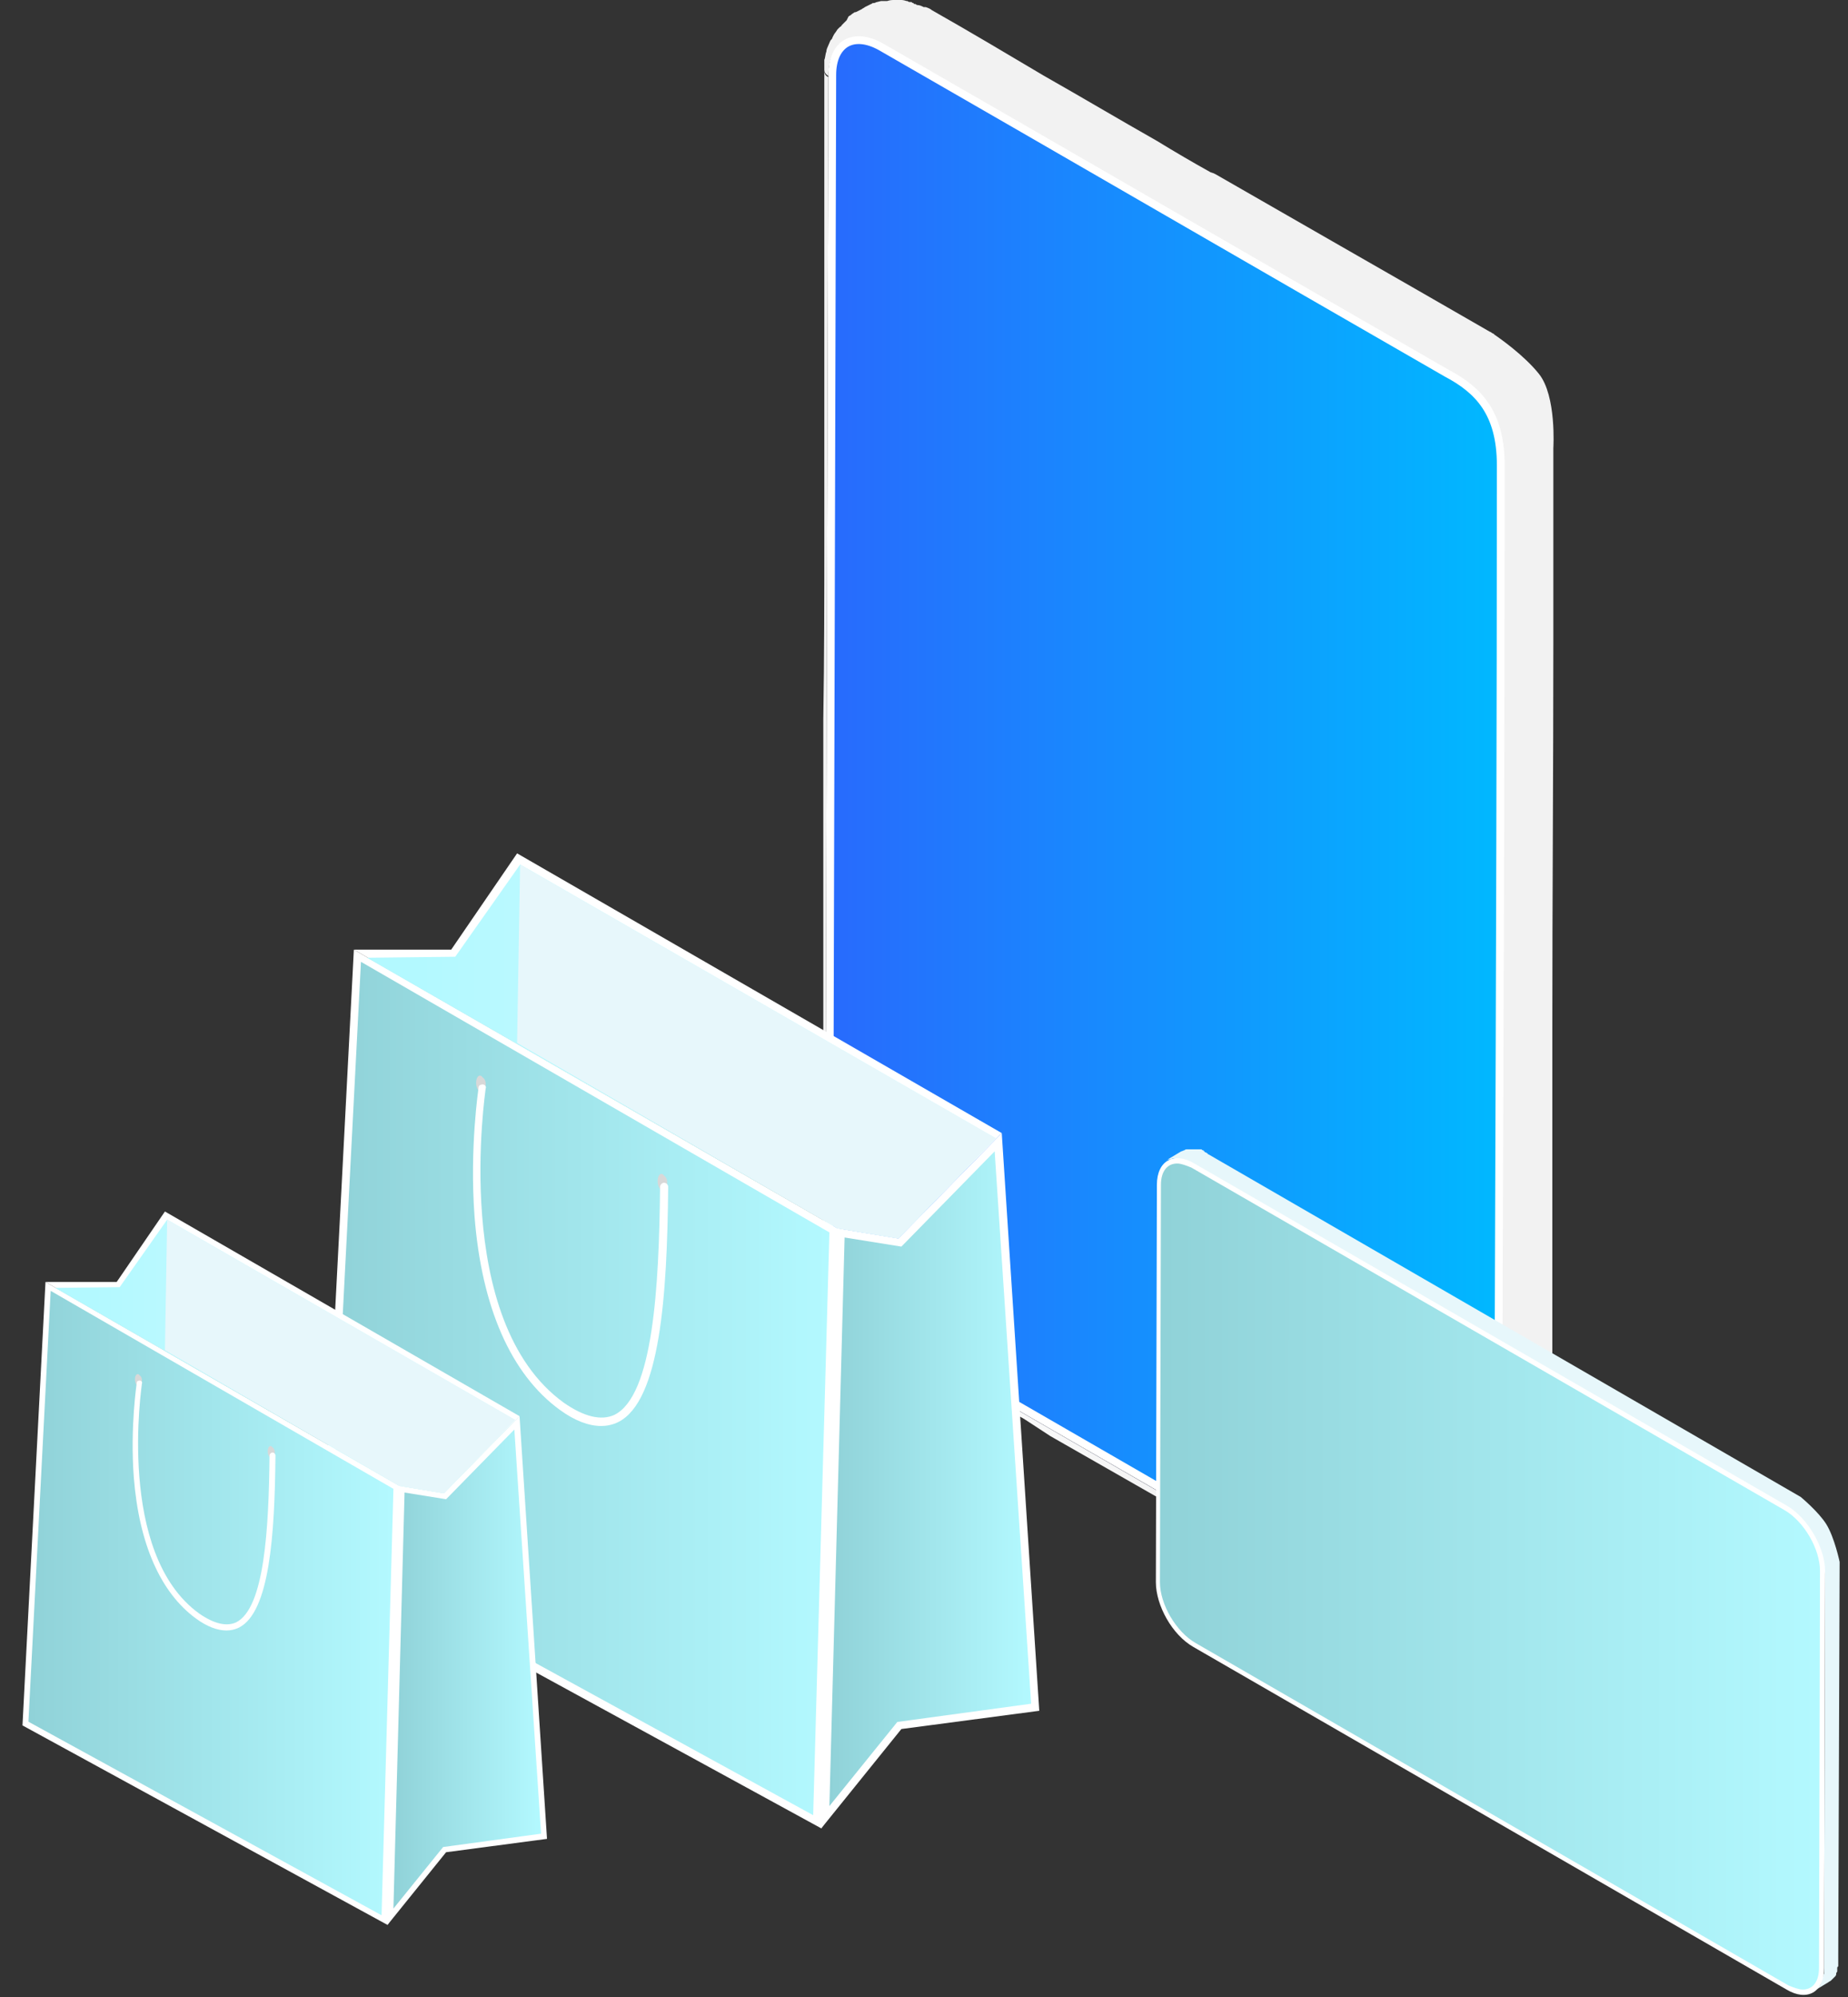 <svg width="237" height="256" viewBox="0 0 237 256" fill="none" xmlns="http://www.w3.org/2000/svg">
<rect x="0" y="0" width="237" height="256" fill="#333333" stroke="none"/>
<g clip-path="url(#clip0)">
<path fill-rule="evenodd" clip-rule="evenodd" d="M155.65 22.213L155.91 22.343C161.213 25.396 166.542 28.448 171.851 31.489C178.322 35.195 184.763 38.884 191.093 42.536H191.127C191.127 42.536 191.213 42.591 191.366 42.693C191.392 42.708 191.418 42.723 191.444 42.738C191.44 42.738 191.437 42.738 191.433 42.738C192.405 43.395 195.476 45.561 197.366 47.923C199.634 50.759 199.211 57.418 199.211 57.418V75.994V79.761V82.23C199.211 90.478 199.179 98.727 199.146 106.976C199.113 115.225 199.081 123.474 199.081 131.723V146.532V161.341V176.02V176.15V176.28V190.959V205.768V206.417V206.547V207.197V207.327C199.081 207.392 199.048 207.489 199.016 207.587C198.983 207.684 198.951 207.781 198.951 207.846C198.951 207.976 198.951 208.236 198.821 208.496C198.821 208.626 198.821 208.756 198.691 208.886C198.626 209.016 198.561 209.178 198.496 209.34C198.431 209.503 198.366 209.665 198.301 209.795V209.925V210.055L198.041 210.444L197.651 210.834L197.521 210.964L197.391 211.094L197.261 211.224L197 211.484L196.74 211.744L196.61 211.873L196.48 212.003C196.431 212.053 196.4 212.103 196.374 212.145C196.331 212.214 196.301 212.263 196.22 212.263L196.09 212.393L195.96 212.523C195.83 212.523 195.57 212.653 195.44 212.783L194.66 213.172C194.595 213.237 194.53 213.27 194.465 213.302C194.4 213.335 194.335 213.367 194.27 213.432L194.14 213.562L193.88 213.692L193.75 213.822C193.685 213.822 193.652 213.854 193.62 213.887C193.587 213.919 193.555 213.952 193.49 213.952C193.49 214.082 193.36 214.082 193.36 214.082H193.23L192.709 214.212C192.709 214.342 192.579 214.342 192.449 214.342H192.319H192.189H192.059H191.799H191.669C191.149 214.471 190.629 214.471 190.499 214.471H190.369H190.239H189.979H189.719H189.589H189.329H189.068H188.938C188.873 214.471 188.776 214.439 188.678 214.407C188.581 214.374 188.483 214.342 188.418 214.342C188.288 214.212 188.158 214.212 188.028 214.212L187.378 213.952C187.118 213.952 186.858 213.822 186.598 213.692C186.533 213.627 186.468 213.595 186.403 213.562C186.338 213.53 186.273 213.497 186.208 213.432H186.078C186.013 213.367 185.948 213.335 185.883 213.302C185.818 213.27 185.753 213.237 185.688 213.172C185.428 213.043 185.298 212.783 185.298 212.393C189.068 214.601 192.319 212.783 192.319 208.366L192.709 59.886L185.687 48.047V48.194L113.259 6.365V5.716C109.488 3.507 106.237 5.326 106.237 9.743C105.847 9.483 105.717 9.223 105.717 8.963V8.314V8.054V7.664C105.782 7.534 105.815 7.34 105.847 7.145C105.88 6.95 105.912 6.755 105.977 6.625C105.977 6.625 105.977 6.365 106.107 6.105C106.172 5.976 106.237 5.813 106.302 5.651C106.367 5.488 106.432 5.326 106.497 5.196C106.627 5.066 106.757 4.936 106.757 4.806C106.887 4.547 107.017 4.287 107.147 4.157L107.407 3.767L107.537 3.637L107.668 3.507C107.717 3.458 107.767 3.427 107.809 3.401C107.878 3.359 107.928 3.328 107.928 3.248L108.058 3.118L108.188 2.988L108.578 2.598L108.838 2.078C108.903 2.078 108.935 2.046 108.968 2.014C109 1.981 109.033 1.949 109.098 1.949L109.228 1.819L109.618 1.559H109.748L110.528 1.169C110.593 1.104 110.658 1.072 110.723 1.039C110.788 1.007 110.853 0.974 110.918 0.909L111.438 0.65L111.699 0.52C111.764 0.52 111.796 0.487 111.829 0.455C111.861 0.422 111.894 0.39 111.959 0.39H112.089C112.154 0.39 112.219 0.357 112.284 0.325C112.349 0.292 112.414 0.26 112.479 0.26L112.999 0.13H113.259H113.519H113.649H113.779C114.169 0 114.429 0 114.689 0H114.949H115.079H115.339H115.47C115.73 0 115.86 0 116.25 0.13H116.38C116.51 0.26 116.64 0.26 116.77 0.26H116.9C116.975 0.334 117.006 0.366 117.045 0.38C117.073 0.39 117.105 0.39 117.16 0.39C117.16 0.52 117.29 0.52 117.42 0.52C117.42 0.52 117.55 0.65 117.68 0.65C117.94 0.65 118.2 0.779 118.46 0.909H118.59H118.72C119.11 1.039 119.37 1.169 119.501 1.299C124.312 4.027 129.123 6.885 133.934 9.743L133.934 9.743C136.34 11.107 138.745 12.503 141.151 13.9C143.557 15.296 145.962 16.693 148.368 18.057C150.708 19.485 152.919 20.785 155.26 22.084L155.65 22.213ZM191.444 42.738C191.519 42.782 191.594 42.825 191.669 42.868C191.594 42.794 191.562 42.762 191.524 42.748C191.502 42.741 191.479 42.739 191.444 42.738Z" fill="#F2F2F2"/>
<path d="M185.566 47.848L185.574 47.852L185.581 47.856C187.629 48.939 189.337 50.223 190.54 52.043C191.74 53.86 192.467 56.259 192.467 59.625C192.467 92.688 192.352 125.693 192.236 158.718C192.178 175.256 192.12 191.799 192.077 208.356C192.014 210.456 191.247 211.814 190.168 212.428C189.09 213.042 187.531 213.009 185.673 211.957C173.581 205.008 161.489 198.026 149.396 191.044L149.384 191.037C137.295 184.057 125.205 177.077 113.116 170.129L113.113 170.128C111.262 169.08 109.564 167.208 108.328 165.038C107.091 162.868 106.345 160.453 106.345 158.352C106.41 133.526 106.475 108.755 106.54 83.984C106.605 59.212 106.67 34.44 106.735 9.613V9.612C106.735 7.511 107.474 6.158 108.533 5.547C109.593 4.936 111.15 4.967 113.009 6.019C125.101 12.969 137.193 19.951 149.286 26.933C161.379 33.915 173.473 40.898 185.566 47.848Z" fill="url(#paint0_linear)" stroke="white"/>
<path d="M185.686 213.172C161.5 199.272 137.444 185.372 113.258 171.343C112.997 171.213 112.867 170.953 112.867 170.563L185.296 212.392C185.296 212.782 185.426 213.042 185.686 213.172Z" fill="#B7C0EB"/>
<path d="M112.867 170.563L185.296 212.392C185.296 212.782 185.426 213.042 185.686 213.172L182.045 211.093L178.404 209.015L174.763 206.936L171.122 204.858L167.481 202.78L163.84 200.701L160.199 198.623L156.558 196.544L152.918 194.466L149.277 192.387L145.636 190.309L141.995 188.23L138.354 186.152L134.713 184.073L131.332 181.865L127.691 179.787L124.05 177.708L120.409 175.63L116.768 173.551L113.127 171.473C112.997 171.213 112.867 170.953 112.867 170.563Z" fill="url(#paint1_linear)"/>
<path d="M112.868 170.564C108.967 168.356 105.846 162.9 105.846 158.353L106.236 9.874C105.846 9.744 105.716 9.354 105.716 9.094V16.499V23.903C105.716 28.84 105.716 33.776 105.716 38.712C105.716 43.649 105.716 48.585 105.716 53.521V68.33C105.716 76.254 105.716 84.178 105.586 92.103V98.078V105.483V107.951C105.586 110.549 105.586 113.147 105.586 115.745V120.292V127.696C105.586 132.633 105.586 137.569 105.586 142.505V149.91V157.314C105.586 157.574 105.586 157.964 105.586 158.353C105.586 158.483 105.586 158.743 105.586 158.873C105.586 159.003 105.586 159.003 105.586 159.133C105.846 160.692 106.236 161.991 106.756 163.16C107.276 164.329 107.926 165.498 108.707 166.537C108.837 166.797 108.967 166.927 109.097 167.057C109.617 167.706 110.007 168.096 110.137 168.356C110.917 169.135 111.307 169.395 111.957 170.045C112.348 170.305 112.608 170.564 113.258 170.954C112.998 171.214 112.868 170.954 112.868 170.564Z" fill="#F2F2F2"/>
<path fill-rule="evenodd" clip-rule="evenodd" d="M154.868 147.832C154.868 147.962 154.998 147.962 154.998 147.962L230.938 191.869C230.938 191.869 233.242 193.781 234.229 195.38C235.276 197.08 235.93 200.201 235.93 200.201L235.929 200.202L235.749 250.845V251.105V251.365V251.495V251.755V251.885V252.015L235.749 252.015C235.619 252.145 235.619 252.145 235.619 252.274V252.404V252.534V252.664C235.619 252.729 235.586 252.762 235.554 252.794C235.521 252.827 235.489 252.859 235.489 252.924C235.489 253.054 235.489 253.184 235.359 253.314L234.968 253.703L234.838 253.833C234.773 253.898 234.708 253.931 234.643 253.963C234.578 253.996 234.513 254.028 234.448 254.093L232.821 255.068C232.844 255.047 232.866 255.025 232.888 255.002L233.018 254.872L233.408 254.483C233.408 254.418 233.441 254.353 233.473 254.288C233.506 254.223 233.538 254.158 233.538 254.093C233.538 254.028 233.571 253.963 233.603 253.898C233.636 253.833 233.668 253.768 233.668 253.703V253.573C233.798 253.444 233.798 253.314 233.798 253.184C233.928 253.054 233.928 252.924 233.928 252.794V252.274L234.058 201.538L233.945 201.619L232.811 197.365L228.987 193.038L152.918 149.131C152.819 149.081 152.738 149.05 152.67 149.024C152.558 148.982 152.478 148.951 152.398 148.871C152.245 148.871 152.138 148.826 152.048 148.789C151.985 148.763 151.931 148.741 151.878 148.741C151.813 148.741 151.748 148.708 151.683 148.676C151.618 148.644 151.552 148.611 151.487 148.611C151.357 148.481 151.097 148.481 150.967 148.481H150.967H150.447C150.382 148.481 150.317 148.514 150.252 148.546C150.187 148.579 150.122 148.611 150.057 148.611H149.927H149.927C149.859 148.611 149.791 148.611 149.722 148.63L151.487 147.572C151.552 147.572 151.618 147.539 151.683 147.507C151.748 147.474 151.813 147.442 151.878 147.442C152.008 147.312 152.138 147.312 152.268 147.312H152.268H152.528H152.788H153.048H153.308H153.568H153.698H153.958H154.088C154.163 147.387 154.195 147.418 154.233 147.432C154.261 147.442 154.293 147.442 154.348 147.442C154.348 147.572 154.478 147.572 154.478 147.572C154.478 147.702 154.608 147.702 154.608 147.702C154.673 147.702 154.706 147.734 154.738 147.767C154.771 147.799 154.803 147.832 154.868 147.832ZM149.537 148.741C149.599 148.679 149.661 148.647 149.722 148.63L149.537 148.741ZM232.498 255.262L232.821 255.068C232.714 255.173 232.606 255.262 232.498 255.262Z" fill="#E7F7FB"/>
<path d="M229.247 193.039C231.848 194.598 234.058 198.365 234.058 201.353L233.928 252.275C233.928 255.393 231.718 256.562 229.117 255.003L153.048 211.096C150.317 209.537 148.237 205.77 148.237 202.782L148.367 151.86C148.367 148.742 150.577 147.573 153.178 149.132L229.247 193.039Z" fill="white"/>
<path d="M231.198 255.003C230.678 255.003 230.028 254.743 229.377 254.483L153.308 210.576C150.837 209.147 148.757 205.639 148.757 202.782L148.887 151.859C148.887 150.171 149.667 149.131 150.968 149.131C151.488 149.131 152.138 149.391 152.788 149.651L228.857 193.558C231.328 194.987 233.408 198.495 233.408 201.353L233.278 252.275C233.278 253.964 232.498 255.003 231.198 255.003Z" fill="url(#paint2_linear)"/>
<path d="M107.407 157.443L107.927 157.573L105.717 233.696L105.327 234.346L41.35 199.402L45.381 121.719L107.407 157.443Z" fill="white"/>
<path d="M42.391 198.752L46.292 123.278L106.367 157.962L104.287 232.657L42.391 198.752Z" fill="url(#paint3_linear)"/>
<path d="M107.406 157.441L115.208 158.74L128.472 145.23L133.283 219.276L115.598 221.614L105.326 234.344L107.276 159L107.406 157.441Z" fill="white"/>
<path d="M108.317 158.613L115.599 159.782L127.562 147.571L132.243 218.368L115.079 220.706L106.367 231.488L108.317 158.613Z" fill="url(#paint4_linear)"/>
<path d="M45.382 121.719H57.865L66.317 109.378L128.473 145.231L115.209 158.741L107.407 157.442L45.382 121.719Z" fill="white"/>
<path d="M107.408 157.442L47.072 122.757L58.385 122.627L66.707 110.806L127.693 145.88L115.21 158.741L107.408 157.442Z" fill="url(#paint5_linear)"/>
<path d="M107.406 157.442L66.315 133.67L66.705 110.807L127.691 145.881L115.208 158.741L107.406 157.442Z" fill="#E7F7FB"/>
<path d="M61.896 138.086C61.636 137.697 61.245 137.827 61.115 138.346C60.985 138.866 61.115 139.515 61.376 139.775C61.636 140.165 62.026 140.035 62.156 139.515C62.416 138.996 62.286 138.346 61.896 138.086Z" fill="#D8D8D8"/>
<path d="M85.172 150.688C84.912 150.298 84.522 150.428 84.392 150.947C84.262 151.467 84.392 152.116 84.652 152.376C84.912 152.766 85.302 152.636 85.432 152.116C85.692 151.597 85.562 150.947 85.172 150.688Z" fill="#D8D8D8"/>
<path d="M77.11 182.773C75.55 182.773 73.729 182.123 71.779 180.694C65.537 176.148 61.766 167.574 60.856 155.883C60.206 147.049 61.376 139.515 61.376 139.385C61.376 139.125 61.636 138.995 61.896 138.995C62.156 138.995 62.416 139.255 62.286 139.515C62.286 139.775 57.735 169.263 72.299 179.785C74.9 181.603 77.11 182.123 78.801 181.344C83.742 178.876 84.522 165.106 84.652 152.115C84.652 151.856 84.912 151.596 85.172 151.596C85.432 151.596 85.692 151.856 85.692 152.115C85.562 166.145 84.652 179.525 79.321 182.253C78.54 182.643 77.76 182.773 77.11 182.773Z" fill="white"/>
<path d="M51.217 190.449L51.597 190.544L49.98 246.244L49.694 246.719L2.883 221.151L5.833 164.311L51.217 190.449Z" fill="white"/>
<path d="M3.645 220.676L6.499 165.452L50.456 190.83L48.934 245.484L3.645 220.676Z" fill="url(#paint6_linear)"/>
<path d="M51.217 190.449L56.926 191.4L66.631 181.515L70.151 235.693L57.211 237.404L49.695 246.719L51.122 191.59L51.217 190.449Z" fill="white"/>
<path d="M51.883 191.304L57.211 192.16L65.964 183.225L69.39 235.027L56.831 236.738L50.456 244.628L51.883 191.304Z" fill="url(#paint7_linear)"/>
<path d="M5.832 164.311H14.966L21.151 155.281L66.63 181.515L56.925 191.4L51.217 190.449L5.832 164.311Z" fill="white"/>
<path d="M51.218 190.449L7.071 165.07L15.349 164.975L21.438 156.326L66.061 181.989L56.927 191.399L51.218 190.449Z" fill="url(#paint8_linear)"/>
<path d="M51.216 190.449L21.15 173.055L21.436 156.326L66.058 181.989L56.925 191.399L51.216 190.449Z" fill="#E7F7FB"/>
<path d="M17.916 176.286C17.726 176.001 17.44 176.096 17.345 176.477C17.25 176.857 17.345 177.332 17.535 177.522C17.726 177.807 18.011 177.712 18.106 177.332C18.297 176.952 18.201 176.477 17.916 176.286Z" fill="#D8D8D8"/>
<path d="M34.947 185.507C34.756 185.221 34.471 185.317 34.376 185.697C34.281 186.077 34.376 186.552 34.566 186.742C34.756 187.027 35.042 186.932 35.137 186.552C35.327 186.172 35.232 185.697 34.947 185.507Z" fill="#D8D8D8"/>
<path d="M29.049 208.983C27.907 208.983 26.575 208.508 25.148 207.462C20.581 204.136 17.822 197.862 17.156 189.308C16.68 182.844 17.536 177.331 17.536 177.236C17.536 177.046 17.727 176.951 17.917 176.951C18.107 176.951 18.298 177.141 18.202 177.331C18.202 177.521 14.872 199.098 25.529 206.797C27.431 208.128 29.049 208.508 30.286 207.938C33.901 206.132 34.472 196.056 34.567 186.551C34.567 186.361 34.758 186.171 34.948 186.171C35.138 186.171 35.328 186.361 35.328 186.551C35.233 196.817 34.567 206.607 30.666 208.603C30.096 208.888 29.525 208.983 29.049 208.983Z" fill="white"/>
</g>
<defs>
<linearGradient id="paint0_linear" x1="106" y1="86.08" x2="193" y2="86.08" gradientUnits="userSpaceOnUse">
<stop stop-color="#286AFD"/>
<stop offset="1" stop-color="#00B9FF"/>
</linearGradient>
<linearGradient id="paint1_linear" x1="105.769" y1="188.59" x2="200.932" y2="188.59" gradientUnits="userSpaceOnUse">
<stop stop-color="white"/>
<stop offset="1" stop-color="#E7E7E7"/>
</linearGradient>
<linearGradient id="paint2_linear" x1="149.113" y1="190.445" x2="233.195" y2="190.445" gradientUnits="userSpaceOnUse">
<stop stop-color="#90D2D8"/>
<stop offset="1" stop-color="#B3F9FF"/>
</linearGradient>
<linearGradient id="paint3_linear" x1="42.66" y1="165.96" x2="106.205" y2="165.96" gradientUnits="userSpaceOnUse">
<stop stop-color="#90D2D8"/>
<stop offset="1" stop-color="#B3F9FF"/>
</linearGradient>
<linearGradient id="paint4_linear" x1="106.476" y1="180.318" x2="132.178" y2="180.318" gradientUnits="userSpaceOnUse">
<stop stop-color="#90D2D8"/>
<stop offset="1" stop-color="#B3F9FF"/>
</linearGradient>
<linearGradient id="paint5_linear" x1="40.214" y1="129.511" x2="158.521" y2="129.511" gradientUnits="userSpaceOnUse">
<stop offset="0.115" stop-color="#B3F9FF"/>
<stop offset="1" stop-color="#E8FDFF"/>
</linearGradient>
<linearGradient id="paint6_linear" x1="3.842" y1="196.682" x2="50.337" y2="196.682" gradientUnits="userSpaceOnUse">
<stop stop-color="#90D2D8"/>
<stop offset="1" stop-color="#B3F9FF"/>
</linearGradient>
<linearGradient id="paint7_linear" x1="50.535" y1="207.186" x2="69.342" y2="207.186" gradientUnits="userSpaceOnUse">
<stop stop-color="#90D2D8"/>
<stop offset="1" stop-color="#B3F9FF"/>
</linearGradient>
<linearGradient id="paint8_linear" x1="2.053" y1="170.012" x2="88.618" y2="170.012" gradientUnits="userSpaceOnUse">
<stop offset="0.115" stop-color="#B3F9FF"/>
<stop offset="1" stop-color="#E8FDFF"/>
</linearGradient>
<clipPath id="clip0">
<rect width="236.01" height="255.78" fill="white"/>
</clipPath>
</defs>
</svg>
